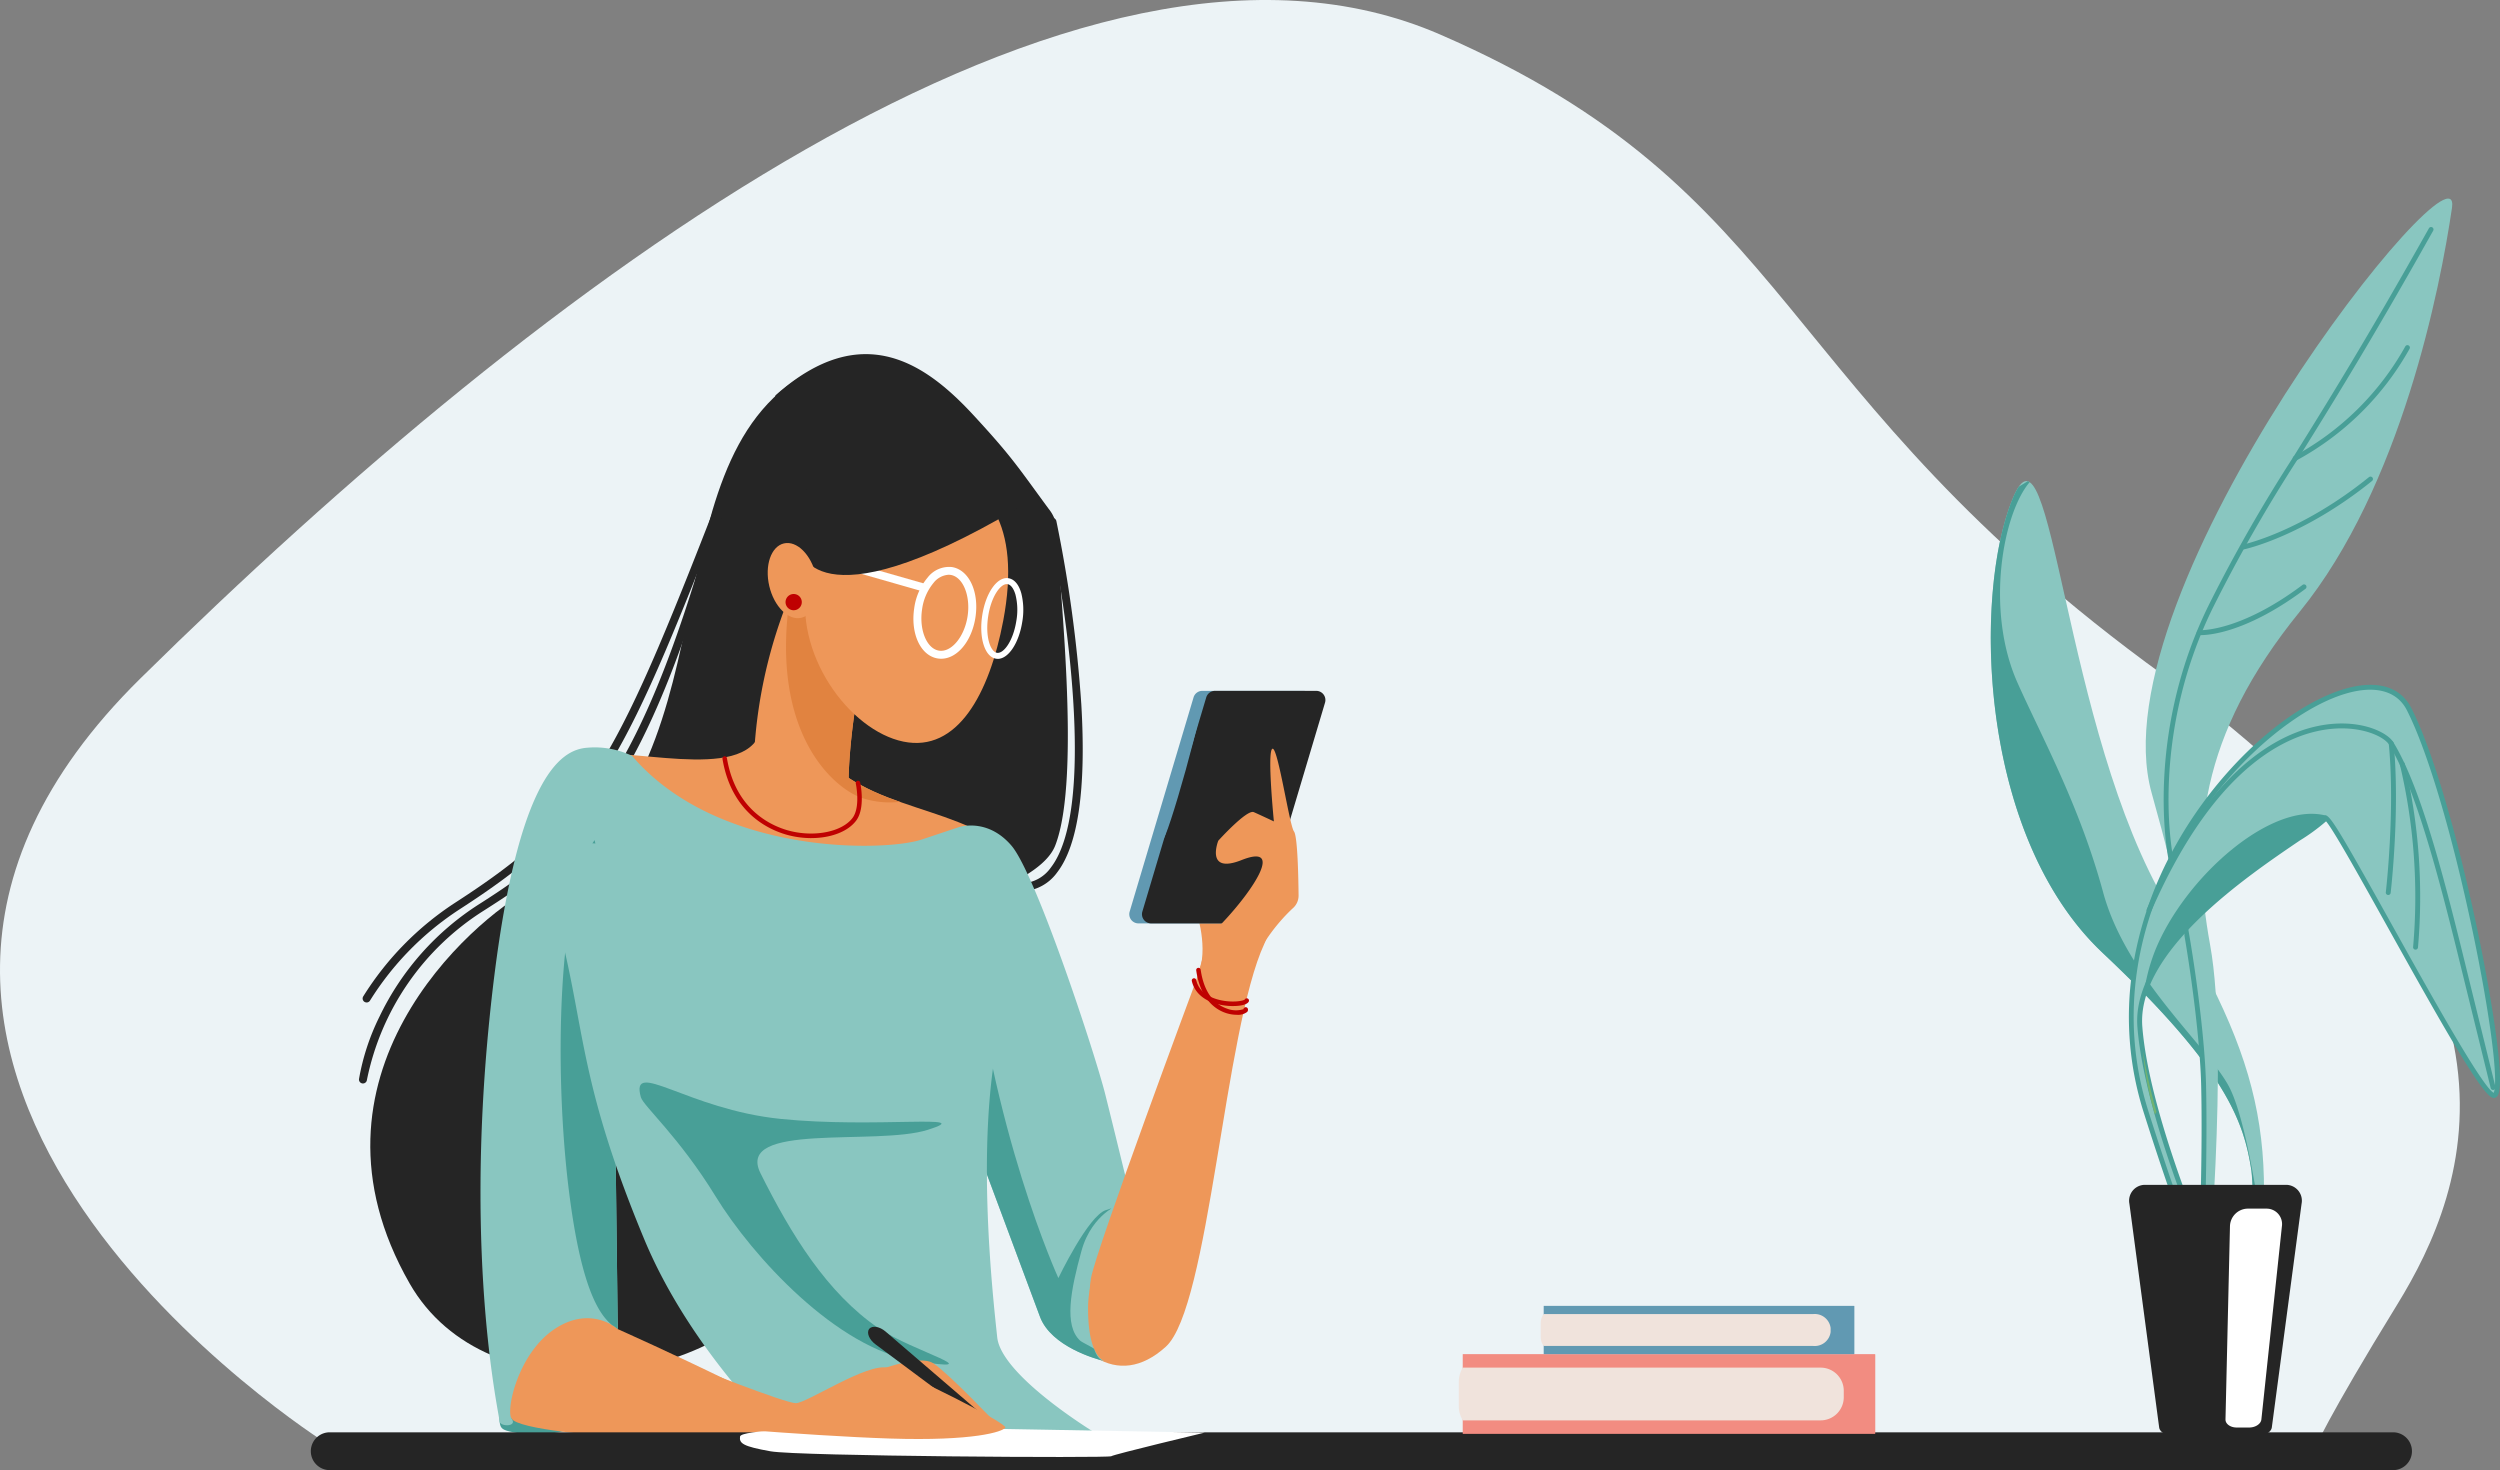 <svg xmlns="http://www.w3.org/2000/svg" width="417" height="245.216" viewBox="0 0 417 245.216"><rect x="0" y="0" width="417" height="245.216" fill="#808080" stroke="none"/><g transform="translate(-878 -4051.225)"><path d="M54.464,240.763s-98.044-61.586-31.039-127.606S180.1-20.36,240.206,5.752s54.7,59.122,120.722,106.913,50.747,85.727,38.922,104.942-13.795,24.142-13.795,24.142Z" transform="translate(878 4051.226)" fill="#ecf3f6"></path><path d="M448.541,243.1c14.519-12.93,25.18-5.217,33.12,3.4,6.329,6.871,7.212,8.395,12.44,15.514a6.245,6.245,0,0,1,1.4,3.542c.147,7.87,4.174,41.147-.3,52.629-5.218,13.384-69.567,19.509-69.567,19.509Z" transform="translate(558.81 3874.077)" fill="#252525"></path><path d="M680.055,407.722a.663.663,0,0,1-.033-1.326,6.168,6.168,0,0,0,4.752-2.624c7.215-9.348,3.158-40.558-.377-57.525a.663.663,0,0,1,1.3-.271,227.615,227.615,0,0,1,4.159,30.56c.828,14.072-.528,23.508-4.031,28.045a7.517,7.517,0,0,1-5.734,3.139h-.034" transform="translate(368.506 3792.165)" fill="#252525"></path><path d="M320.012,248.318c-27.9,15.426-10.888,67.6-46.277,86.2-9.8,5.153-39.925,31.3-20.189,65.786,12.909,22.555,51.495,17.695,64.2-2.268s2.268-149.721,2.268-149.721" transform="translate(692.783 3865.006)" fill="#252525"></path><path d="M240.1,425.5a.665.665,0,0,1-.658-.75,38.177,38.177,0,0,1,3.415-10.4,45.609,45.609,0,0,1,16.7-18.809c16.374-10.42,27.244-20.24,40.094-68.649a.663.663,0,0,1,1.282.341c-6.21,23.392-12.367,39.205-19.377,49.766-6.509,9.806-13.207,14.519-21.288,19.661a43.6,43.6,0,0,0-19.51,28.262.663.663,0,0,1-.656.576" transform="translate(698.441 3806.45)" fill="#252525"></path><path d="M242.543,400.422a.663.663,0,0,1-.56-1.017A50.539,50.539,0,0,1,257.3,383.79c23-14.871,26.8-23.419,45.792-72.388a.663.663,0,1,1,1.236.48c-9.5,24.483-15.17,38.829-21.377,49-6.667,10.92-14.19,17.078-24.931,24.024a49.223,49.223,0,0,0-14.916,15.21.662.662,0,0,1-.561.309" transform="translate(696.607 3818.015)" fill="#252525"></path><path d="M510.544,378.518a81.345,81.345,0,0,0-8.129,38.058s1.108,7.02,5.543,8.5,10.715-2.956,10.346-8.868,1.478-20.322,3.695-25.495-11.454-12.193-11.454-12.193" transform="translate(501.288 3767.365)" fill="#ee9759"></path><path d="M332.2,889.358c.6,5.444-.756,4.991,4.083,5.9s13.46-2.42,13.46-2.42l-9.679-18Z" transform="translate(628.879 3395.162)" fill="#489f97"></path><path d="M372.611,487.854c-2.722,8.847-23.138,2.042-30.283,4.083s-13.27,31.984-14.291,58.865.34,48.316,3.062,51.719,47.637,4.764,51.719,3.4-34.025-18.374-34.025-18.374-2.382-31.3.68-47.3S380.1,503.166,380.1,503.166Z" transform="translate(632.251 3685.372)" fill="#ee9759"></path><path d="M539.271,498.741c7.145,10.888,25.859,9.527,32.325,18.374s20.075,57.5,20.075,57.5l14.291-49.337s11.589-1.947,7.826,6.124c-6.694,14.355-9.189,60.67-16.449,67.249-8.073,7.315-16.106,1.361-20.64-11.446-4.385-12.39-15.312-39.13-23.137-49.338s-16.333-26.54-16.333-26.54Z" transform="translate(475.119 3677.207)" fill="#ee9759"></path><path d="M345.776,499.966c14.291,16.673,42.192,15.992,48.316,13.95l6.125-2.042s4.764-1.7,8.847,3.063,13.95,34.706,15.652,41.511,4.423,18.034,4.423,18.034-7.3,8.762-7.3,17.609,3.1,8.922,3.1,8.922-9.071-2.033-11.112-7.477-20.416-54.782-20.416-54.782l-50.7,1.021.681,55.8s-4.424-4.083-10.548,0-8.166,13.61-7.146,14.971-2.041,1.361-2.041.341-5.784-25.859-1.7-66.69,11.909-45.254,16.332-45.594a14.368,14.368,0,0,1,7.486,1.361" transform="translate(637.65 3677.343)" fill="#89c6c0"></path><path d="M729.83,905.436a.534.534,0,0,0,.152.033l-.152-.033" transform="translate(330.682 3372.217)" fill="#bf0101"></path><path d="M657.512,664.251c-2.949.907-7.94,11.342-7.94,11.342s-11.342-24.727-14.745-58.981l-4.049,23.239c5.589,15.006,14.361,38.553,15.735,42.217,1.867,4.98,9.4,7.058,10.431,7.288-.283-.1-.907-.473-1.423-1.968-.3-.272-2-1.068-2.32-1.36-2.722-2.5-1.588-8.393.227-14.972s7.033-7.713,4.084-6.805" transform="translate(404.964 3588.813)" fill="#489f97"></path><path d="M385.234,586.078l-5.623-25.71c-6.125,8.621-6.806,38.111-4.31,58.3,2.047,16.558,5.108,20.854,7.211,22.581a6.157,6.157,0,0,1,.963.681l-.681-55.8Z" transform="translate(597.57 3630.992)" fill="#489f97"></path><path d="M353.966,559.463c10.435,28.129,5.218,33.8,18.949,66.817,7.669,18.44,22.457,32.325,22.457,32.325a93.954,93.954,0,0,0,26.88,2.041c14.971-1.021,25.932-2.049,25.932-2.049s-15.724-9.519-16.4-15.984-3.634-32.108.223-50.256c3.011-14.171-9.41-28.343-9.41-28.343l-20.755-1.021Z" transform="translate(612.552 3631.67)" fill="#89c6c0"></path><path d="M426.782,724.493c-1.815-6.579,7.713,2.042,23.365,3.63s33.12-.908,24.5,1.815-32.213-1.361-27.9,7.259c5.072,10.145,11.062,19.962,19.736,25.861,5.671,3.856,19.282,7.486,6.125,5.444s-27.222-17.467-33.346-27.448-12.072-15.094-12.477-16.56" transform="translate(558.111 3509.742)" fill="#489f97"></path><path d="M534.731,417.67c.138-6.791,1.794-18.381,3.733-22.9,1.588-3.706-4.978-8.36-8.83-10.7l-3.257-.14q-.745,1.623-1.4,3.224c-3.44,22.583,6.854,31.915,11.766,33.793a14.851,14.851,0,0,0,6.525.717,39.555,39.555,0,0,1-8.539-3.987" transform="translate(484.822 3763.311)" fill="#e18340"></path><path d="M496.694,518.088a15.329,15.329,0,0,1-3.622-.439c-2.839-.692-9.612-3.322-11.188-12.773a.376.376,0,0,1,.742-.124c1.5,9.009,7.93,11.509,10.624,12.166,4.186,1.02,8.627.076,10.331-2.2,1.367-1.823.547-5.705.538-5.744a.376.376,0,1,1,.735-.159c.038.173.9,4.257-.672,6.354-1.394,1.859-4.27,2.915-7.488,2.915" transform="translate(516.626 3672.934)" fill="#bf0101"></path><path d="M569.977,337.2c-2.308,12.188-7.639,22.02-16.659,20.167s-18.5-14.727-16.008-26.878,11.833-20.5,20.854-18.646,14.889,9.116,11.814,25.357" transform="translate(475.362 3817.558)" fill="#ee9759"></path><path d="M744.514,654.711s-16.674,44.8-17.468,49.453.794,7.6,1.248,7.6,14.631-24.273,14.631-24.273Z" transform="translate(332.934 3560.241)" fill="#ee9759"></path><path d="M798.005,616.01c1.361-4.537-.756-10.284-.756-10.284l6.049.756Z" transform="translate(280.123 3596.977)" fill="#ee9759"></path><path d="M771.639,499.582H754.76a1.532,1.532,0,0,1-1.468-1.969l10.656-35.727a1.532,1.532,0,0,1,1.467-1.093H782.3a1.531,1.531,0,0,1,1.467,1.969l-10.655,35.727a1.531,1.531,0,0,1-1.468,1.094" transform="translate(313.135 3705.666)" fill="#6199b2"></path><path d="M780.107,499.582H763.227a1.531,1.531,0,0,1-1.468-1.969l10.655-35.727a1.531,1.531,0,0,1,1.468-1.093h16.879a1.532,1.532,0,0,1,1.468,1.969l-10.655,35.727a1.531,1.531,0,0,1-1.468,1.094" transform="translate(306.786 3705.666)" fill="#252525"></path><path d="M778.2,477.6c-1.8,6.484-3.011,11.809-2.705,11.893s2.012-5.1,3.811-11.586,3.011-11.809,2.705-11.893S780,471.119,778.2,477.6" transform="translate(296.476 3701.749)" fill="#6199b2"></path><path d="M814.26,539.131c.5-5.892,5.6-11.414,7.544-13.176a2.789,2.789,0,0,0,.916-2.093c-.028-2.936-.158-9.869-.766-10.679-.773-1.031-2.707-14.3-3.609-13.789s.258,12.114.258,12.114-2.191-1.031-3.35-1.546-5.928,4.768-5.928,4.768-2.236,5.649,3.877,3.229c7.259-2.874,1.814,5.142-3.025,10.284-3.987,4.237-.594,5.174-.594,5.174l3.222-.128Z" transform="translate(271.883 3676.729)" fill="#ee9759"></path><path d="M804.652,653.344a5.94,5.94,0,0,1-1.75-.273c-1.57-.489-4.311-2.068-5.037-7.145a.376.376,0,0,1,.744-.107c.62,4.342,2.725,5.925,4.381,6.49a4.092,4.092,0,0,0,2.757.091.376.376,0,0,1,.722-.089.531.531,0,0,1-.12.564,2.484,2.484,0,0,1-1.7.468" transform="translate(279.664 3567.151)" fill="#bf0101"></path><path d="M801.807,657.158a10.653,10.653,0,0,1-1.521-.11c-2.917-.423-4.872-1.9-5.363-4.06a.376.376,0,1,1,.733-.167c.469,2.058,2.34,2.933,3.827,3.3,2.084.521,4.043.2,4.276-.07a.37.37,0,0,1,.509-.138.381.381,0,0,1,.14.517c-.281.5-1.375.724-2.6.724" transform="translate(281.875 3561.879)" fill="#bf0101"></path><path d="M613.87,393.385a3.726,3.726,0,0,1-.555-.042c-2.863-.439-4.592-4.132-3.937-8.408a10.041,10.041,0,0,1,2.214-5.066,4.524,4.524,0,0,1,4.058-1.778c2.862.438,4.591,4.132,3.936,8.408-.612,4-3.061,6.887-5.717,6.887m1.237-14.009a3.472,3.472,0,0,0-2.517,1.368,8.706,8.706,0,0,0-1.9,4.392c-.524,3.423.77,6.581,2.826,6.9s4.237-2.311,4.761-5.734-.771-6.581-2.827-6.9a2.314,2.314,0,0,0-.343-.026" transform="translate(421.116 3767.717)" fill="#fff"></path><path d="M657.25,399.04a1.777,1.777,0,0,1-.272-.021c-1.874-.287-2.891-3.462-2.314-7.228s2.5-6.5,4.371-6.2c.966.148,1.726,1.032,2.14,2.488a11.5,11.5,0,0,1,.174,4.74c-.549,3.584-2.314,6.225-4.1,6.225m1.508-12.471c-1.1,0-2.606,2.125-3.1,5.374-.516,3.374.363,5.915,1.475,6.085s2.711-1.991,3.228-5.365a10.493,10.493,0,0,0-.147-4.314c-.3-1.042-.78-1.688-1.328-1.772a.834.834,0,0,0-.125-.009" transform="translate(387.172 3762.081)" fill="#fff"></path><path d="M546.563,371.271a.674.674,0,0,1-.183-.026l-22.231-6.352a.663.663,0,0,1,.364-1.276l22.232,6.352a.663.663,0,0,1-.182,1.3" transform="translate(485.288 3778.558)" fill="#fff"></path><path d="M569.874,300.936c-34.405,20.266-36.3,6.654-36.3,6.654l2.041-19.357,20.417,1.134Z" transform="translate(477.856 3835.073)" fill="#252525"></path><path d="M520.1,367.548c.8,3.425-.293,6.61-2.441,7.111s-4.54-1.868-5.34-5.293.293-6.61,2.442-7.113,4.54,1.869,5.34,5.294" transform="translate(493.996 3779.613)" fill="#ee9759"></path><path d="M526.671,397.555a1.355,1.355,0,1,1-1.355-1.355,1.355,1.355,0,0,1,1.355,1.355" transform="translate(485.068 3754.105)" fill="#bf0101"></path><path d="M554.632,961.651H210.47a3.154,3.154,0,1,1,0-6.308H554.632a3.154,3.154,0,0,1,0,6.308" transform="translate(722.528 3334.79)" fill="#252525"></path><path d="M506.683,952.917s-12.974.164-13.138,1.313.493,1.642,5.091,2.464,56.33,1.149,56.823.821,15.6-3.942,15.6-3.942l-36.294-.657Z" transform="translate(507.895 3336.609)" fill="#fff"></path><path d="M574.4,910.184s9.3-4.083,12.023-2.269,10.586,10.133,10.586,10.133Z" transform="translate(447.244 3370.706)" fill="#ee9759"></path><path d="M599.942,901.933c-.177.221-.441.314-.589.2l-19.138-14.248c-1.031-.767-1.521-1.941-1.026-2.561s1.748-.4,2.724.439l18.1,15.547c.14.12.107.4-.07.619" transform="translate(443.797 3387.562)" fill="#252525"></path><path d="M449.67,911.428s15.426,6.125,17.241,6.125,11.947-6.805,15.35-5.9,20.038,9.3,19.585,9.981-5.217,2.269-19.282,1.815-36.976-2.5-36.976-2.5Z" transform="translate(543.843 3367.723)" fill="#ee9759"></path><path d="M1044.366,916.5h-68.69a.034.034,0,0,1-.034-.034V903.232a.034.034,0,0,1,.034-.034h68.69a.086.086,0,0,1,.086.086v13.131a.086.086,0,0,1-.086.086" transform="translate(146.342 3373.895)" fill="#f28c81"></path><path d="M1033.378,912.2H973.683a4.576,4.576,0,0,0-.664,2.368v4.064a4.576,4.576,0,0,0,.664,2.368h59.695a3.864,3.864,0,0,0,3.854-3.853v-1.094a3.864,3.864,0,0,0-3.854-3.853" transform="translate(148.309 3367.144)" fill="#f0e3dc"></path><path d="M1081.413,879.066h-51.746a.021.021,0,0,1-.021-.021v-8.005a.021.021,0,0,1,.021-.021h51.746a.052.052,0,0,1,.052.052v7.943a.052.052,0,0,1-.052.052" transform="translate(105.843 3398.026)" fill="#6199b2"></path><path d="M1073.127,876.465h-44.955a2.379,2.379,0,0,0-.5,1.432v2.459a2.379,2.379,0,0,0,.5,1.432h44.955a2.672,2.672,0,0,0,2.9-2.331V878.8a2.672,2.672,0,0,0-2.9-2.331" transform="translate(107.322 3393.942)" fill="#f0e3dc"></path><path d="M1369.826,470.008c6.559-35.99,5.122-48.862-12.446-78.238s-19.245-84.044-25.867-68.01-5.731,56.3,15.024,75.839,23.548,28.289,24.781,36.243-2.964,32.4-2.964,32.4Z" transform="translate(-117.787 3810.595)" fill="#89c6c0"></path><path d="M1373.112,446.913c.011-.138.02-.275.03-.412-.385-2.953-2.47-18.139-5.355-24.13-3.2-6.651-17.244-18.229-21.185-32.764s-10.189-25.8-14.288-34.981c-5.412-12.122-2.453-28.237,2.021-33.472a1.1,1.1,0,0,0-.327-.15l-1.486.9a10.548,10.548,0,0,0-1.008,1.956c-6.621,16.034-5.731,56.3,15.023,75.839s23.549,28.289,24.781,36.243a46.608,46.608,0,0,1,0,9.234Z" transform="translate(-117.788 3810.497)" fill="#489f97"></path><path d="M1438.364,322.358c4.88-42.294,3.254-56.934-6.181-90.769s52.054-110.939,50.1-97.6-8.458,46.523-25.376,67.345-18.219,37.739-14.965,55.633-.651,59.536-.651,59.536l-1.952,7.483Z" transform="translate(-195.291 3951.895)" fill="#89c6c0"></path><path d="M1449.59,318.991h-.016a.408.408,0,0,1-.392-.423c.005-.131.49-13.169.246-23.871s-3.146-29.067-4.912-35.373c-1.608-5.742-3.63-25,6.185-44.879a257.629,257.629,0,0,1,14.193-24.832c5.338-8.565,11.982-19.226,22.522-38a.408.408,0,0,1,.712.4c-10.55,18.8-17.2,29.464-22.541,38.037a257.182,257.182,0,0,0-14.154,24.762c-9.7,19.653-7.715,38.64-6.131,44.3,1.776,6.345,4.7,24.806,4.942,35.574.244,10.727-.242,23.789-.247,23.92a.408.408,0,0,1-.407.393" transform="translate(-204.271 3937.687)" fill="#489f97"></path><path d="M1432.809,581.989c2.928-28.3,3.418-14.346-8.742-52.8-13.917-44.015,35.745-83.091,43.879-67.15s17.568,66.043,13.989,64.417-27.328-48.15-27.979-46.2-32.208,18.219-30.907,34.811,13.339,42.944,13.339,42.944l-.325,24.3Z" transform="translate(-188.109 3707.458)" fill="#89c6c0"></path><path d="M1434.839,580.763l-.041,0-3.254-.326a.407.407,0,0,1-.366-.448c.339-3.27.651-6.024.9-8.237,1.363-12.017,1.363-12.017-2.367-22.311-1.686-4.652-3.994-11.023-7.259-21.351a52.622,52.622,0,0,1-1.875-23.792,60.981,60.981,0,0,1,7.252-20.829c6.441-11.512,16.579-21.4,25.826-25.19,6.427-2.634,11.321-1.777,13.429,2.353,3.452,6.767,7.58,20.621,11.041,37.062,2,9.488,4.934,26.011,3.266,27.756a.721.721,0,0,1-.85.156c-1.953-.888-8.417-12.3-17.336-28.313-4.472-8.031-9.086-16.318-10.332-17.747a33.119,33.119,0,0,1-4.4,3.212c-8.84,6-27.234,18.472-26.246,31.057,1.281,16.329,13.183,42.544,13.3,42.806a.415.415,0,0,1,.037.175l-.325,23.565a.408.408,0,0,1-.408.4m-2.805-1.1,2.4.241.318-23.029c-.75-1.661-12.081-26.99-13.336-43-1.024-13.059,17.635-25.715,26.6-31.8a29.941,29.941,0,0,0,4.328-3.186.475.475,0,0,1,.407-.326c.789-.074,2.349,2.5,11.163,18.325,6.326,11.36,14.971,26.887,16.918,27.946.15-.244.592-1.578-.268-8.448-.622-4.967-1.764-11.5-3.213-18.4-3.453-16.432-7.564-30.26-11-36.989-1.89-3.7-6.407-4.422-12.391-1.968-16.217,6.647-41.064,36.138-30.734,68.81,3.26,10.312,5.565,16.673,7.248,21.319,3.795,10.475,3.795,10.475,2.411,22.681-.253,2.229-.538,4.741-.858,7.82" transform="translate(-186.886 3708.678)" fill="#489f97"></path><path d="M1441.959,832.061H1427.2c-1.015,0-1.922-.577-2.018-1.3l-4.961-37.295a2.648,2.648,0,0,1,2.534-3.17H1446.4a2.647,2.647,0,0,1,2.534,3.17l-4.961,37.295c-.1.719-1,1.3-2.017,1.3" transform="translate(-187.034 3458.56)" fill="#252525"></path><path d="M1488.364,842.662h-2.114c-1.034,0-1.866-.6-1.849-1.344l.747-32.215a3.008,3.008,0,0,1,2.919-2.951h3.207a2.579,2.579,0,0,1,2.537,2.951l-3.424,32.215c-.079.746-.988,1.344-2.022,1.344" transform="translate(-235.189 3446.672)" fill="#fff"></path><path d="M1431.3,711.757l.261-.454A93.424,93.424,0,0,1,1429.3,701.2a51.517,51.517,0,0,0,2.005,10.56" transform="translate(-193.864 3525.38)" fill="#72b370"></path><path d="M1431.719,565.713a30.407,30.407,0,0,0-1.866,7.367c4.358-14.307,28.626-27.222,30.2-29.4l.28-.548c-9.115-2.546-23.69,10.264-28.616,22.581" transform="translate(-194.283 3644.162)" fill="#489f97"></path><path d="M1489.546,543.689a.409.409,0,0,1-.4-.311l-4.409-17.94c-3.443-14.058-7.729-31.553-12.539-39.341-.793-1.284-4.257-3.02-9.164-2.674-6.631.469-19.414,5.051-30.515,30.46a.408.408,0,1,1-.749-.327c11.273-25.8,24.39-30.465,31.206-30.947,5.3-.373,8.991,1.563,9.916,3.06,4.878,7.9,9,24.728,12.637,39.576l4.41,17.939a.41.41,0,0,1-.3.495.419.419,0,0,1-.1.011" transform="translate(-195.697 3689.341)" fill="#489f97"></path><path d="M1603.307,539.363a.376.376,0,0,1-.048,0,.409.409,0,0,1-.359-.453,95.957,95.957,0,0,0-2.207-30.4.408.408,0,1,1,.792-.2A96.86,96.86,0,0,1,1603.711,539a.408.408,0,0,1-.4.361" transform="translate(-322.391 3670.263)" fill="#489f97"></path><path d="M1591.732,519.9a.361.361,0,0,1-.049,0,.408.408,0,0,1-.357-.453c.016-.135,1.583-13.637.491-24.793a.408.408,0,0,1,.813-.08c1.1,11.246-.477,24.833-.494,24.969a.407.407,0,0,1-.4.36" transform="translate(-315.373 3680.608)" fill="#489f97"></path><path d="M1529.671,249.5a.408.408,0,0,1-.177-.776,46.568,46.568,0,0,0,18.539-18.3.408.408,0,1,1,.719.387,47.431,47.431,0,0,1-18.905,18.65.4.4,0,0,1-.177.04" transform="translate(-268.832 3878.586)" fill="#489f97"></path><path d="M1495.193,330.029a.408.408,0,0,1-.082-.808c.1-.02,9.656-2.068,21.01-11.249a.408.408,0,0,1,.514.635c-11.522,9.316-21.263,11.395-21.36,11.415a.439.439,0,0,1-.082.008" transform="translate(-242.977 3812.839)" fill="#489f97"></path><path d="M1465.907,398.251c-.167,0-.267-.006-.3-.008a.408.408,0,0,1,.061-.814c.066,0,6.655.364,17.215-7.556a.408.408,0,1,1,.49.653c-9.7,7.273-16.043,7.726-17.469,7.726" transform="translate(-220.814 3758.912)" fill="#489f97"></path></g></svg>